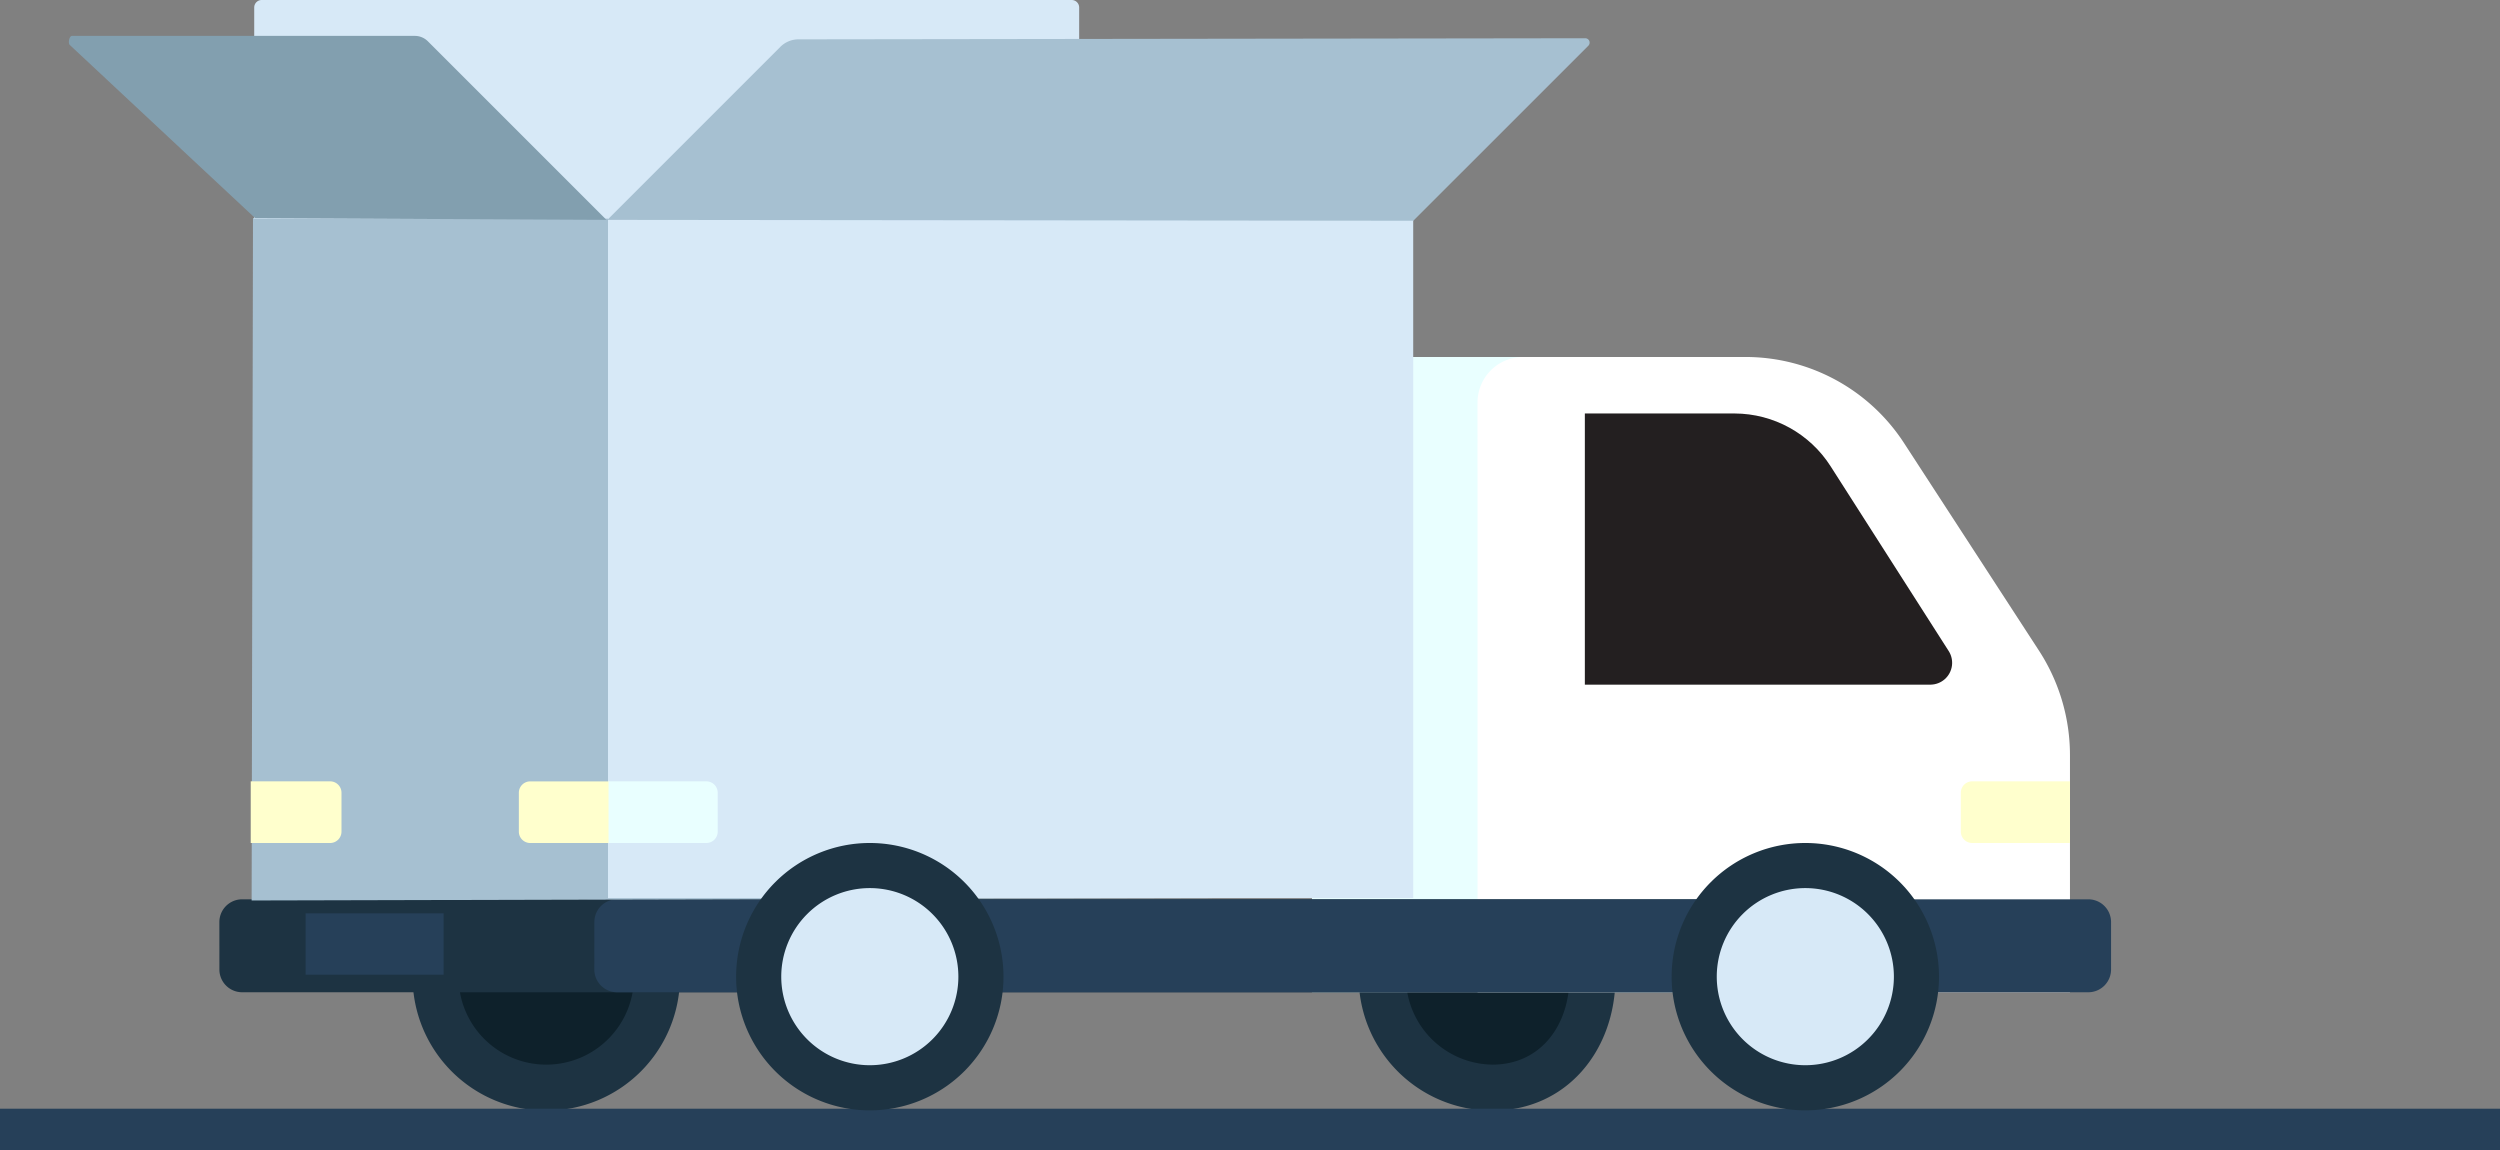 <svg id="Groupe_14126" data-name="Groupe 14126" xmlns="http://www.w3.org/2000/svg" xmlns:xlink="http://www.w3.org/1999/xlink" width="295.112" height="135.801" viewBox="0 0 295.112 135.801">
  <rect x="0" y="0" width="295.112" height="135.801" fill="#808080" stroke="none"/>
  <defs>
    <clipPath id="clip-path">
      <rect id="Rectangle_4565" data-name="Rectangle 4565" width="295.112" height="135.801" fill="none"/>
    </clipPath>
    <clipPath id="clip-path-2">
      <path id="Tracé_75379" data-name="Tracé 75379" d="M328.792,85.78v32.01h40.816a2.577,2.577,0,0,0,2.126-3.979L357.818,92.036a13.488,13.488,0,0,0-11.333-6.256Z" transform="translate(-328.792 -85.78)" fill="none"/>
    </clipPath>
    <linearGradient id="linear-gradient" x1="-4.248" y1="2.718" x2="-4.235" y2="2.718" gradientUnits="objectBoundingBox">
      <stop offset="0" stop-color="#231f20"/>
      <stop offset="0.5" stop-color="#231f20"/>
      <stop offset="1" stop-color="#231f20"/>
    </linearGradient>
  </defs>
  <g id="Groupe_14121" data-name="Groupe 14121">
    <g id="Groupe_14120" data-name="Groupe 14120" clip-path="url(#clip-path)">
      <path id="Tracé_75372" data-name="Tracé 75372" d="M297.655,174.942a15.781,15.781,0,0,0,0,31.563c8.716,0,14.531-7.064,14.531-15.782s-5.815-15.781-14.531-15.781" transform="translate(-121.487 -75.4)" fill="#1d3342"/>
      <path id="Tracé_75373" data-name="Tracé 75373" d="M101.377,174.942a15.781,15.781,0,1,0,15.781,15.781,15.781,15.781,0,0,0-15.781-15.781" transform="translate(-36.892 -75.4)" fill="#1d3342"/>
      <rect id="Rectangle_4564" data-name="Rectangle 4564" width="295.112" height="4.924" transform="translate(0 130.877)" fill="#264059"/>
      <path id="Tracé_75374" data-name="Tracé 75374" d="M301.768,184.486c5.708,0,9.1,4.642,9.1,10.35s-3.394,10.352-9.1,10.352a10.351,10.351,0,0,1,0-20.7" transform="translate(-125.6 -79.513)" fill="#0e212b"/>
      <path id="Tracé_75375" data-name="Tracé 75375" d="M105.49,184.486a10.351,10.351,0,1,1-10.351,10.35,10.362,10.362,0,0,1,10.351-10.35" transform="translate(-41.005 -79.513)" fill="#0e212b"/>
      <path id="Tracé_75376" data-name="Tracé 75376" d="M272.179,149.05H342.11V121.068a22.671,22.671,0,0,0-3.659-12.344L322.508,84.2A22.32,22.32,0,0,0,303.833,74.06H277.549a5.371,5.371,0,0,0-5.37,5.373Z" transform="translate(-117.309 -31.92)" fill="#e9ffff"/>
      <path id="Tracé_75377" data-name="Tracé 75377" d="M306.533,149.05h69.931V121.068a22.671,22.671,0,0,0-3.659-12.344L356.863,84.2A22.322,22.322,0,0,0,338.187,74.06H311.9a5.372,5.372,0,0,0-5.371,5.373Z" transform="translate(-132.115 -31.92)" fill="#fff"/>
      <path id="Tracé_75378" data-name="Tracé 75378" d="M45.514,194.858a2.688,2.688,0,0,0,2.689,2.687H228.126a2.687,2.687,0,0,0,2.685-2.687v-5.6a2.686,2.686,0,0,0-2.685-2.685H48.2a2.687,2.687,0,0,0-2.689,2.685Z" transform="translate(-19.616 -80.414)" fill="#1d3342"/>
    </g>
  </g>
  <g id="Groupe_14123" data-name="Groupe 14123" transform="translate(187.083 48.809)">
    <g id="Groupe_14122" data-name="Groupe 14122" clip-path="url(#clip-path-2)">
      <rect id="Rectangle_4566" data-name="Rectangle 4566" width="44.039" height="32.01" fill="url(#linear-gradient)"/>
    </g>
  </g>
  <g id="Groupe_14125" data-name="Groupe 14125">
    <g id="Groupe_14124" data-name="Groupe 14124" clip-path="url(#clip-path)">
      <path id="Tracé_75380" data-name="Tracé 75380" d="M406.792,168.034a1.341,1.341,0,0,0,1.342,1.343h11.543V162.1H408.134a1.341,1.341,0,0,0-1.342,1.342Z" transform="translate(-175.326 -69.866)" fill="#ffffcd"/>
      <path id="Tracé_75381" data-name="Tracé 75381" d="M123.3,194.858a2.687,2.687,0,0,0,2.688,2.687h173.67a2.687,2.687,0,0,0,2.686-2.687v-5.6a2.686,2.686,0,0,0-2.686-2.685H125.992a2.686,2.686,0,0,0-2.688,2.685Z" transform="translate(-53.144 -80.414)" fill="#264059"/>
      <path id="Tracé_75382" data-name="Tracé 75382" d="M364.634,205.789a13.066,13.066,0,1,0-13.066-13.065,13.08,13.08,0,0,0,13.066,13.065" transform="translate(-151.525 -77.432)" fill="#996b48"/>
      <path id="Tracé_75383" data-name="Tracé 75383" d="M362.577,180.316a10.351,10.351,0,1,1-10.351,10.351,10.363,10.363,0,0,1,10.351-10.351m0-5.429a15.781,15.781,0,1,0,15.781,15.781,15.781,15.781,0,0,0-15.781-15.781" transform="translate(-149.468 -75.376)" fill="#1d3342"/>
      <path id="Tracé_75384" data-name="Tracé 75384" d="M356.159,194.7a10.454,10.454,0,1,0,10.454-10.455A10.455,10.455,0,0,0,356.159,194.7" transform="translate(-153.504 -79.41)" fill="#d7e9f7"/>
      <rect id="Rectangle_4567" data-name="Rectangle 4567" width="16.291" height="7.239" transform="translate(36.074 107.817)" fill="#264059"/>
      <path id="Tracé_75385" data-name="Tracé 75385" d="M52.2,125.792l113.348-.282V45.231H52.36Z" transform="translate(-22.496 -19.495)" fill="#a6c0d1"/>
      <rect id="Rectangle_4568" data-name="Rectangle 4568" width="95.052" height="80.279" transform="translate(71.771 25.737)" fill="#d7e9f7"/>
      <path id="Tracé_75386" data-name="Tracé 75386" d="M52.74.89A.882.882,0,0,1,53.625,0h95.607a.885.885,0,0,1,.889.889V25.812H52.74Z" transform="translate(-22.731 0)" fill="#d7e9f7"/>
      <path id="Tracé_75387" data-name="Tracé 75387" d="M77.746,29.167,56.676,8.1a2.171,2.171,0,0,0-1.518-.65h-40.5c-.325-.007-.494.851-.261,1.074L36.271,28.959Z" transform="translate(-6.156 -3.213)" fill="#829faf"/>
      <path id="Tracé_75388" data-name="Tracé 75388" d="M223.613,31.325,240.932,14.01a2.182,2.182,0,0,1,1.518-.646l38-.418a.362.362,0,0,1,.254.617l-17.71,17.712Z" transform="translate(-96.377 -5.58)" fill="#f4dd9d"/>
      <path id="Tracé_75389" data-name="Tracé 75389" d="M126,29.374,146.426,8.948a3.022,3.022,0,0,1,2.134-.884l92.875-.13a.518.518,0,0,1,.367.884l-20.661,20.66Z" transform="translate(-54.306 -3.42)" fill="#a6c0d1"/>
      <path id="Tracé_75390" data-name="Tracé 75390" d="M107.641,163.446a1.343,1.343,0,0,1,1.342-1.342h9.372v7.275h-9.372a1.343,1.343,0,0,1-1.342-1.343Z" transform="translate(-46.393 -69.866)" fill="#ffffcd"/>
      <path id="Tracé_75391" data-name="Tracé 75391" d="M62.729,168.036a1.343,1.343,0,0,1-1.343,1.342H52.015V162.1h9.371a1.343,1.343,0,0,1,1.343,1.343Z" transform="translate(-22.418 -69.866)" fill="#ffffcd"/>
      <path id="Tracé_75392" data-name="Tracé 75392" d="M139.135,168.034a1.341,1.341,0,0,1-1.342,1.343H126.249V162.1h11.543a1.341,1.341,0,0,1,1.342,1.342Z" transform="translate(-54.413 -69.866)" fill="#e9ffff"/>
      <path id="Tracé_75393" data-name="Tracé 75393" d="M170.551,205.789a13.066,13.066,0,1,0-13.067-13.065,13.08,13.08,0,0,0,13.067,13.065" transform="translate(-67.875 -77.432)" fill="#996b48"/>
      <path id="Tracé_75394" data-name="Tracé 75394" d="M168.494,180.316a10.351,10.351,0,1,1-10.351,10.351,10.363,10.363,0,0,1,10.351-10.351m0-5.429a15.781,15.781,0,1,0,15.782,15.781,15.781,15.781,0,0,0-15.782-15.781" transform="translate(-65.819 -75.376)" fill="#1d3342"/>
      <path id="Tracé_75395" data-name="Tracé 75395" d="M162.078,194.7a10.454,10.454,0,1,0,10.453-10.455A10.454,10.454,0,0,0,162.078,194.7" transform="translate(-69.855 -79.41)" fill="#d7e9f7"/>
    </g>
  </g>
</svg>
